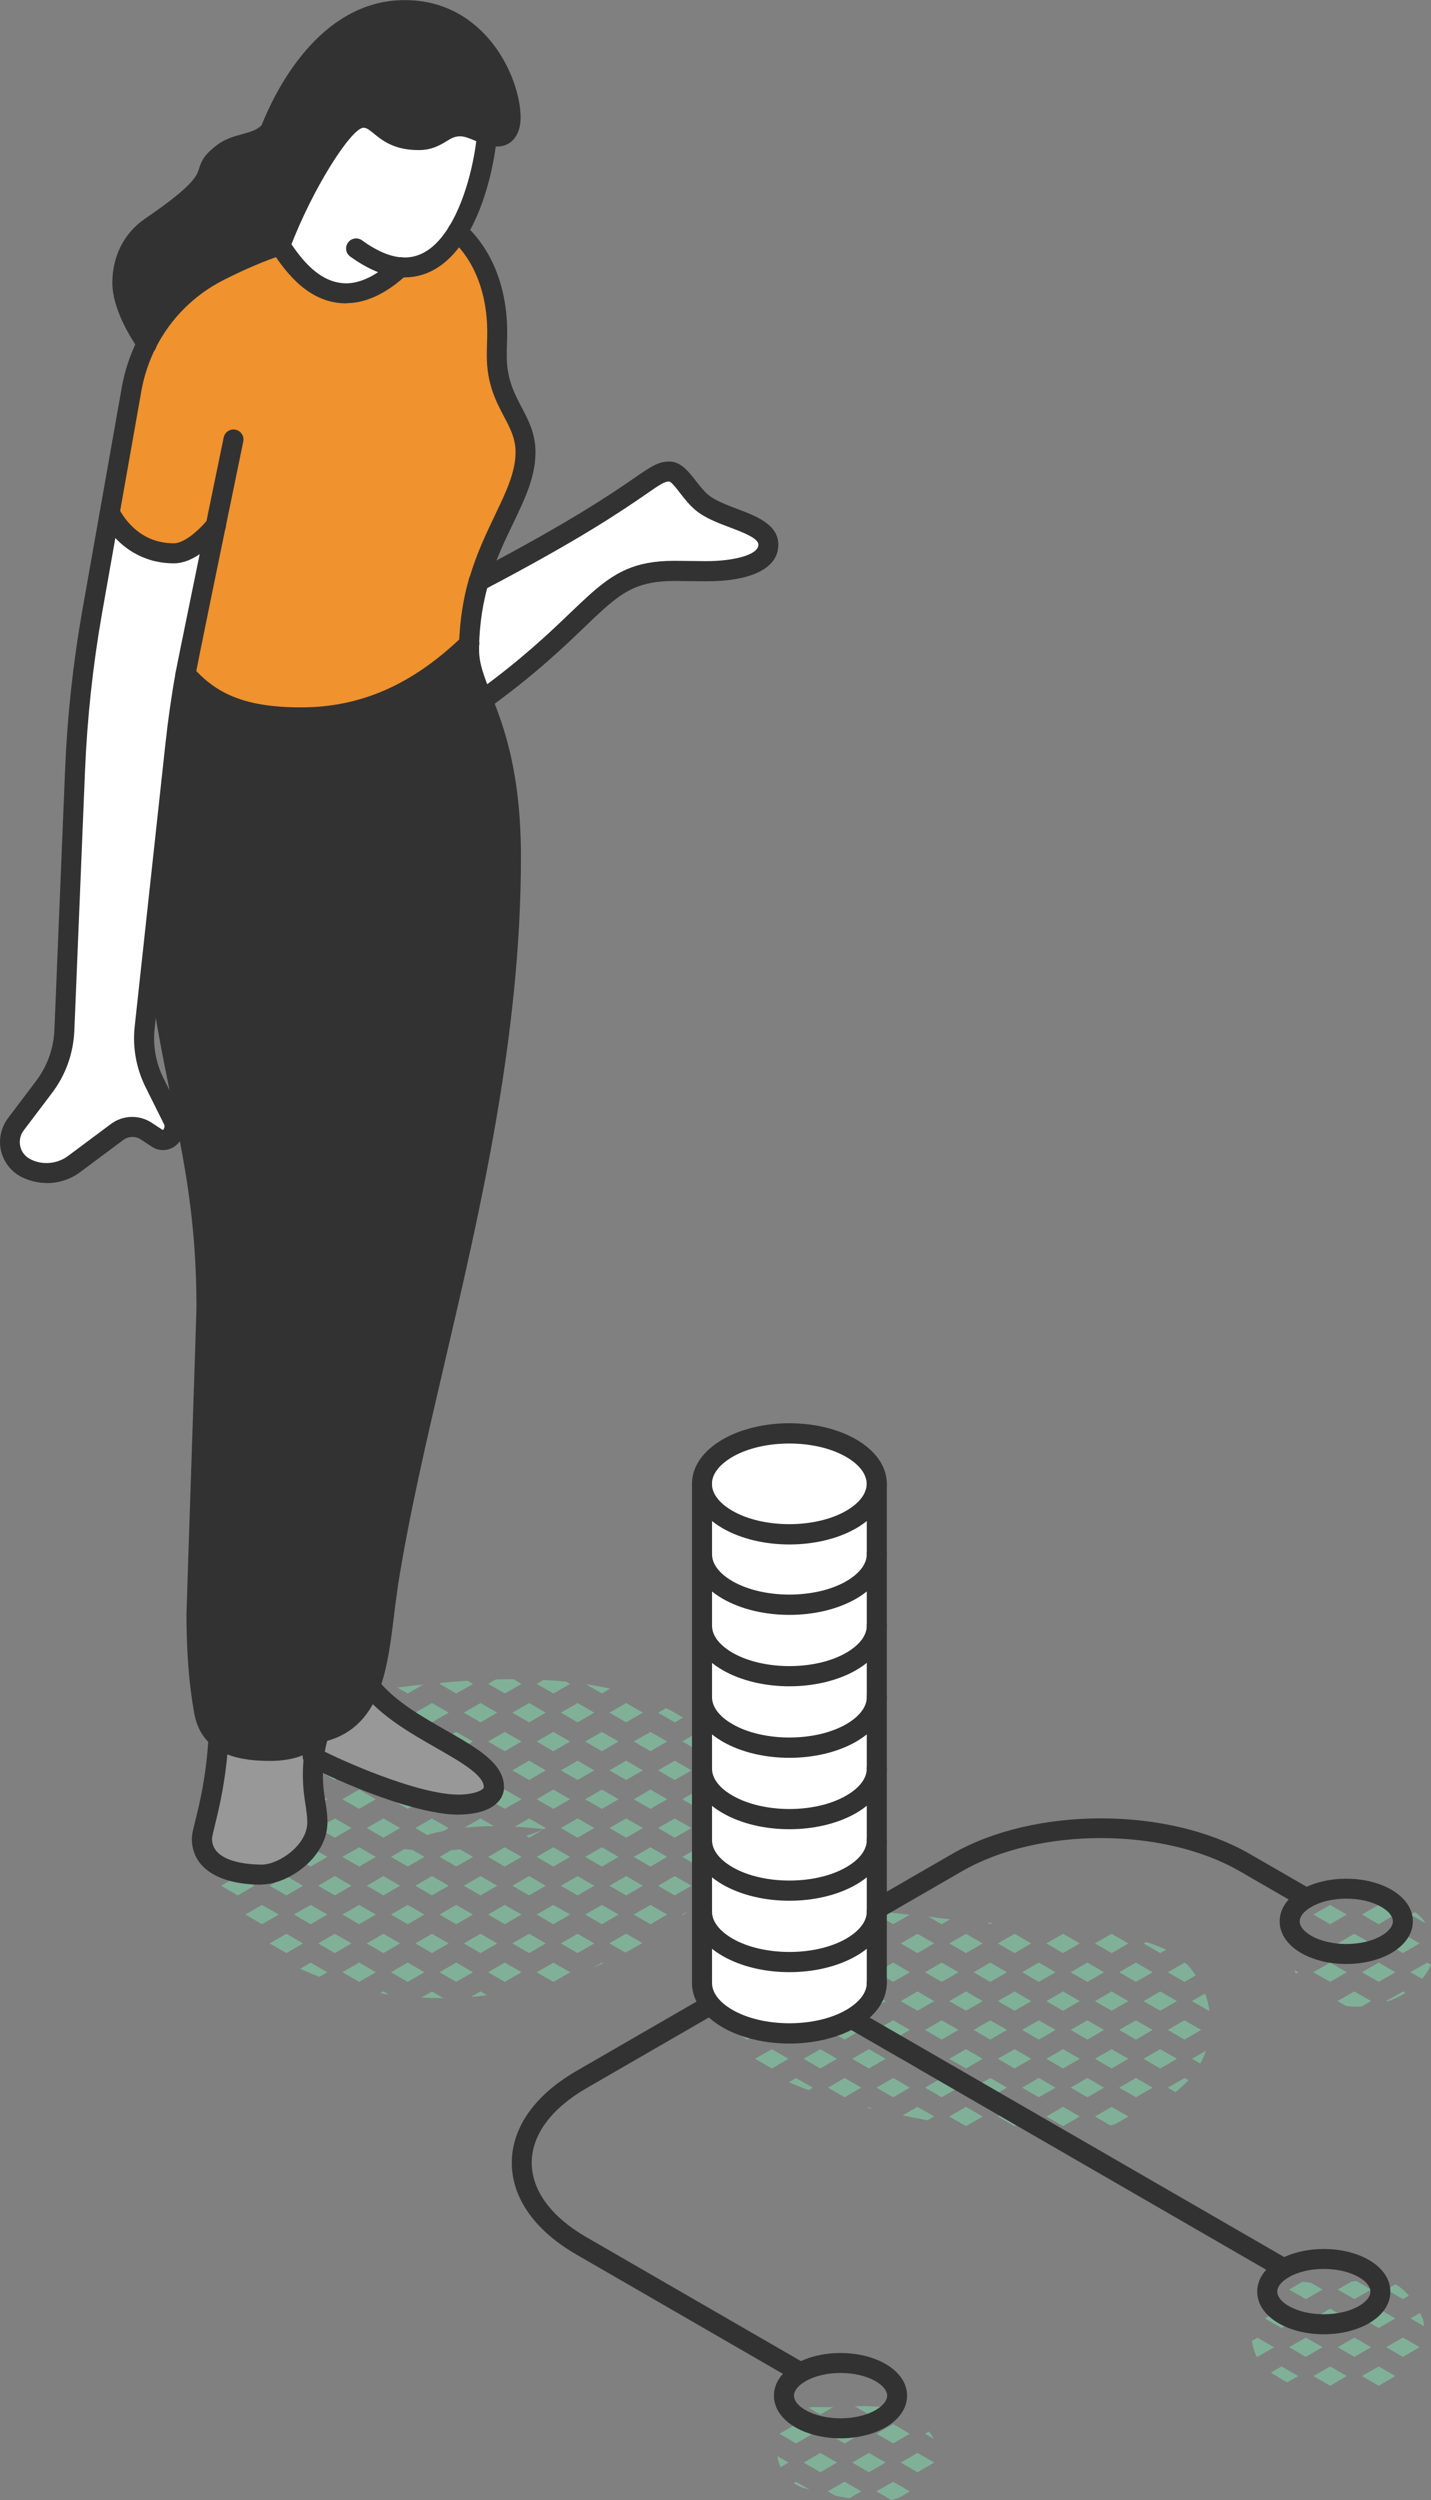 <?xml version="1.0" encoding="UTF-8"?><svg id="_レイヤー_2" xmlns="http://www.w3.org/2000/svg" viewBox="0 0 129.93 226.86"><rect x="0" y="0" width="129.93" height="226.86" fill="#808080" stroke="none"/><defs><style>.cls-1{fill:#80b198;}.cls-1,.cls-2,.cls-3,.cls-4,.cls-5{stroke-width:0px;}.cls-2{fill:#323232;}.cls-3{fill:#989898;}.cls-4{fill:#fff;}.cls-5{fill:#f0922d;}</style></defs><g id="_レイヤー_1-2"><path class="cls-1" d="m67.66,164.02c-.01-.47-.07-.94-.16-1.41l-1.14.66,1.3.75Z"/><path class="cls-1" d="m64.47,157.73l-1-.58-1.52.87,1.52.87,1.39-.8c-.13-.13-.26-.25-.39-.37Z"/><polygon class="cls-1" points="61.95 163.27 63.46 164.14 64.98 163.27 63.46 162.39 61.95 163.27"/><path class="cls-1" d="m64.15,160.65l1.52.87,1.24-.72c-.07-.15-.14-.29-.21-.44l-1.03-.6-1.52.87Z"/><polygon class="cls-1" points="59.06 157.16 57.54 158.03 59.06 158.91 60.57 158.03 59.06 157.16"/><path class="cls-1" d="m60.47,155l-.72.42,1.52.87.74-.43c-.5-.31-1.01-.6-1.54-.86Z"/><polygon class="cls-1" points="59.06 162.39 57.54 163.27 59.06 164.14 60.57 163.27 59.06 162.39"/><polygon class="cls-1" points="61.26 159.77 59.75 160.65 61.26 161.52 62.78 160.65 61.26 159.77"/><path class="cls-1" d="m55.39,153.24c-.73-.17-1.46-.3-2.21-.42l1.47.85.74-.43Z"/><polygon class="cls-1" points="54.65 158.91 56.16 158.03 54.65 157.16 53.13 158.03 54.65 158.91"/><polygon class="cls-1" points="55.34 155.41 56.85 156.29 58.37 155.41 56.85 154.54 55.34 155.41"/><polygon class="cls-1" points="53.13 163.27 54.65 164.14 56.16 163.27 54.65 162.39 53.13 163.27"/><polygon class="cls-1" points="55.34 160.65 56.85 161.52 58.37 160.65 56.85 159.77 55.34 160.65"/><polygon class="cls-1" points="53.13 168.5 54.65 169.38 56.16 168.5 54.65 167.63 53.13 168.5"/><polygon class="cls-1" points="53.13 173.73 54.65 174.61 56.16 173.73 54.65 172.86 53.13 173.73"/><path class="cls-1" d="m53.93,178.51c.28-.11.55-.23.82-.35l-.1-.06-.72.41Z"/><path class="cls-1" d="m51.76,152.8l-.35-.2c-.68-.07-1.37-.12-2.07-.15l-.61.35,1.52.87,1.52-.87Z"/><polygon class="cls-1" points="48.73 158.03 50.24 158.91 51.76 158.03 50.24 157.16 48.73 158.03"/><polygon class="cls-1" points="52.44 156.29 53.96 155.41 52.44 154.54 50.93 155.41 52.44 156.29"/><polygon class="cls-1" points="48.73 173.73 50.24 174.61 51.76 173.73 50.24 172.86 48.73 173.73"/><path class="cls-1" d="m48.73,178.97l1.48.85s.1-.03.15-.04l1.41-.81-1.52-.87-1.52.87Z"/><polygon class="cls-1" points="50.93 176.35 52.44 177.23 53.96 176.35 52.44 175.48 50.93 176.35"/><path class="cls-1" d="m47.35,152.8l-.73-.42c-.54,0-1.07,0-1.61.02l-.69.4,1.52.87,1.52-.87Z"/><polygon class="cls-1" points="44.32 158.03 45.83 158.91 47.35 158.03 45.83 157.16 44.32 158.03"/><polygon class="cls-1" points="48.04 156.29 49.55 155.41 48.04 154.54 46.52 155.41 48.04 156.29"/><polygon class="cls-1" points="44.32 173.73 45.83 174.61 47.35 173.73 45.83 172.86 44.32 173.73"/><polygon class="cls-1" points="47.35 178.97 45.83 178.09 44.32 178.97 45.83 179.84 47.35 178.97"/><polygon class="cls-1" points="48.04 175.48 46.52 176.35 48.04 177.23 49.55 176.35 48.04 175.48"/><path class="cls-1" d="m42.94,152.8l-.49-.28c-.8.05-1.59.11-2.37.18l-.17.1,1.52.87,1.52-.87Z"/><polygon class="cls-1" points="39.91 158.03 41.42 158.91 42.94 158.03 41.42 157.16 39.91 158.03"/><polygon class="cls-1" points="43.63 156.29 45.14 155.41 43.63 154.54 42.11 155.41 43.63 156.29"/><polygon class="cls-1" points="39.91 173.73 41.42 174.61 42.94 173.73 41.42 172.86 39.91 173.73"/><polygon class="cls-1" points="39.91 178.97 41.42 179.84 42.94 178.97 41.42 178.09 39.91 178.97"/><polygon class="cls-1" points="42.11 176.35 43.63 177.23 45.14 176.35 43.63 175.48 42.11 176.35"/><path class="cls-1" d="m42.77,181.21c.49-.04.97-.09,1.46-.15l-.6-.35-.86.49Z"/><path class="cls-1" d="m37.02,153.67l1.41-.81c-.79.08-1.58.17-2.35.27l.94.55Z"/><polygon class="cls-1" points="35.5 158.03 37.02 158.91 38.53 158.03 37.02 157.16 35.5 158.03"/><polygon class="cls-1" points="39.22 156.29 40.74 155.41 39.22 154.54 37.71 155.41 39.22 156.29"/><polygon class="cls-1" points="35.5 173.73 37.02 174.61 38.53 173.73 37.02 172.86 35.5 173.73"/><polygon class="cls-1" points="35.5 178.97 37.02 179.84 38.53 178.97 37.02 178.09 35.5 178.97"/><polygon class="cls-1" points="37.71 176.35 39.22 177.23 40.74 176.35 39.22 175.48 37.71 176.35"/><path class="cls-1" d="m38.25,181.27c.67.03,1.35.05,2.02.05l-1.05-.61-.97.56Z"/><polygon class="cls-1" points="32.84 153.54 32.47 153.59 32.61 153.67 32.84 153.54"/><polygon class="cls-1" points="31.09 158.03 32.61 158.91 34.12 158.03 32.61 157.16 31.09 158.03"/><polygon class="cls-1" points="33.3 155.41 34.81 156.29 36.33 155.41 34.81 154.54 33.3 155.41"/><polygon class="cls-1" points="31.09 163.27 32.61 164.14 34.12 163.27 32.61 162.39 31.09 163.27"/><polygon class="cls-1" points="31.09 168.5 32.61 169.38 34.12 168.5 32.61 167.63 31.09 168.5"/><polygon class="cls-1" points="31.09 173.73 32.61 174.61 34.12 173.73 32.61 172.86 31.09 173.73"/><polygon class="cls-1" points="31.09 178.97 32.61 179.84 34.12 178.97 32.61 178.09 31.09 178.97"/><polygon class="cls-1" points="33.3 176.35 34.81 177.23 36.33 176.35 34.81 175.48 33.3 176.35"/><path class="cls-1" d="m34.54,180.87c.25.04.51.08.76.12l-.49-.28-.28.16Z"/><polygon class="cls-1" points="28.2 157.16 26.69 158.03 28.2 158.91 29.72 158.03 28.2 157.16"/><polygon class="cls-1" points="30.4 154.54 28.89 155.41 30.4 156.29 31.92 155.41 30.4 154.54"/><polygon class="cls-1" points="26.69 163.27 28.2 164.14 29.72 163.27 28.2 162.39 26.69 163.27"/><polygon class="cls-1" points="28.89 160.65 30.4 161.52 31.92 160.65 30.4 159.77 28.89 160.65"/><polygon class="cls-1" points="26.69 168.5 28.2 169.38 29.72 168.5 28.2 167.63 26.69 168.5"/><polygon class="cls-1" points="28.89 165.88 30.4 166.76 31.92 165.88 30.4 165.01 28.89 165.88"/><polygon class="cls-1" points="26.69 173.73 28.2 174.61 29.72 173.73 28.2 172.86 26.69 173.73"/><polygon class="cls-1" points="28.89 171.12 30.4 171.99 31.92 171.12 30.4 170.24 28.89 171.12"/><path class="cls-1" d="m27.25,178.64c.57.27,1.15.52,1.75.74l.72-.41-1.52-.87-.95.55Z"/><polygon class="cls-1" points="28.89 176.35 30.4 177.23 31.92 176.35 30.4 175.48 28.89 176.35"/><path class="cls-1" d="m22.98,158.44l.82.47,1.52-.87-1.21-.7c-.39.35-.76.72-1.12,1.11Z"/><path class="cls-1" d="m27.51,155.41l-.39-.22c-.51.27-1,.57-1.47.9l.34.2,1.52-.87Z"/><polygon class="cls-1" points="23.79 162.39 22.28 163.27 23.79 164.14 25.31 163.27 23.79 162.39"/><polygon class="cls-1" points="26 161.52 27.51 160.65 26 159.77 24.48 160.65 26 161.52"/><polygon class="cls-1" points="22.28 168.5 23.79 169.38 25.31 168.5 23.79 167.63 22.28 168.5"/><polygon class="cls-1" points="24.48 165.88 26 166.76 27.51 165.88 26 165.01 24.48 165.88"/><polygon class="cls-1" points="22.28 173.73 23.79 174.61 25.31 173.73 23.79 172.86 22.28 173.73"/><polygon class="cls-1" points="24.48 171.12 26 171.99 27.51 171.12 26 170.24 24.48 171.12"/><polygon class="cls-1" points="24.48 176.35 26 177.23 27.51 176.35 26 175.48 24.48 176.35"/><path class="cls-1" d="m19.74,163.93l1.16-.67-.74-.43c-.15.36-.29.73-.41,1.1Z"/><path class="cls-1" d="m20.98,161.17l.6.35,1.52-.87-1.3-.75c-.3.41-.56.84-.82,1.28Z"/><path class="cls-1" d="m19.38,169.38l1.52-.87-1.52-.87-.27.16c0,.5.03.99.09,1.49l.18.1Z"/><polygon class="cls-1" points="23.1 165.88 21.59 165.01 20.07 165.88 21.59 166.76 23.1 165.88"/><polygon class="cls-1" points="20.9 173.73 20.88 173.73 20.89 173.74 20.9 173.73"/><polygon class="cls-1" points="23.1 171.12 21.59 170.24 20.07 171.12 21.59 171.99 23.1 171.12"/><polygon class="cls-1" points="48.73 163.27 50.24 164.14 51.76 163.27 50.24 162.39 48.73 163.27"/><polygon class="cls-1" points="50.93 160.65 52.44 161.52 53.96 160.65 52.44 159.77 50.93 160.65"/><polygon class="cls-1" points="50.93 171.12 52.44 171.99 53.96 171.12 52.44 170.24 50.93 171.12"/><polygon class="cls-1" points="48.73 168.5 50.24 169.38 51.76 168.5 50.24 167.63 48.73 168.5"/><polygon class="cls-1" points="50.93 165.88 52.44 166.76 53.96 165.88 52.44 165.01 50.93 165.88"/><polygon class="cls-1" points="44.32 163.27 45.83 164.14 47.35 163.27 45.83 162.39 44.32 163.27"/><polygon class="cls-1" points="48.04 159.77 46.52 160.65 48.04 161.52 49.55 160.65 48.04 159.77"/><polygon class="cls-1" points="48.04 171.99 49.55 171.12 48.04 170.24 46.52 171.12 48.04 171.99"/><polygon class="cls-1" points="44.32 168.5 45.83 169.38 47.35 168.5 45.83 167.63 44.32 168.5"/><path class="cls-1" d="m48.04,165.01l-1.3.75c.89.05,1.77.13,2.64.22l.18-.1-1.52-.87Z"/><path class="cls-1" d="m48.04,166.76l1.31-.75c-.52.22-1.05.41-1.58.59l.28.16Z"/><polygon class="cls-1" points="39.91 163.27 41.42 164.14 42.94 163.27 41.42 162.39 39.91 163.27"/><polygon class="cls-1" points="42.11 160.65 43.63 161.52 45.14 160.65 43.63 159.77 42.11 160.65"/><polygon class="cls-1" points="42.11 171.12 43.63 171.99 45.14 171.12 43.63 170.24 42.11 171.12"/><path class="cls-1" d="m40.96,167.89l-1.05.61,1.52.87,1.52-.87-1.17-.68c-.27.02-.54.06-.81.07Z"/><path class="cls-1" d="m42.17,165.85c.89-.09,1.78-.14,2.68-.14l-1.22-.7-1.46.84Z"/><polygon class="cls-1" points="35.5 163.27 37.02 164.14 38.53 163.27 37.02 162.39 35.5 163.27"/><polygon class="cls-1" points="37.71 160.65 39.22 161.52 40.74 160.65 39.22 159.77 37.71 160.65"/><polygon class="cls-1" points="33.3 160.65 34.81 161.52 36.33 160.65 34.81 159.77 33.3 160.65"/><polygon class="cls-1" points="37.71 171.12 39.22 171.99 40.74 171.12 39.22 170.24 37.71 171.12"/><path class="cls-1" d="m36.71,167.8l-1.21.7,1.52.87,1.52-.87-1.09-.63c-.24-.02-.49-.05-.73-.07Z"/><polygon class="cls-1" points="33.3 171.12 34.81 171.99 36.33 171.12 34.81 170.24 33.3 171.12"/><path class="cls-1" d="m37.71,165.88l1.08.63c.5-.15,1-.27,1.51-.37l.44-.25-1.52-.87-1.52.87Z"/><polygon class="cls-1" points="33.3 165.88 34.81 166.76 36.33 165.88 34.81 165.01 33.3 165.88"/><path class="cls-1" d="m107.71,178.19l-.16-.09-1.52.87,1.52.87,1.02-.59c-.25-.38-.54-.74-.86-1.07Z"/><polygon class="cls-1" points="109.06 184.2 107.54 183.33 106.03 184.2 107.54 185.08 109.06 184.2"/><path class="cls-1" d="m108.23,181.59l1.52.87.06-.04c-.08-.52-.21-1.03-.39-1.52l-1.19.68Z"/><path class="cls-1" d="m106.03,189.44l.71.41c.36-.3.72-.63,1.06-.97.03-.04.06-.07.1-.11l-.35-.2-1.52.87Z"/><path class="cls-1" d="m108.98,187.25c.21-.38.38-.76.52-1.16l-1.27.73.75.43Z"/><polygon class="cls-1" points="104.65 178.97 103.14 178.09 101.62 178.97 103.14 179.84 104.65 178.97"/><path class="cls-1" d="m105.89,176.91c-.6-.26-1.21-.49-1.83-.69l-.23.14,1.52.87.55-.32Z"/><polygon class="cls-1" points="104.65 184.2 103.14 183.33 101.62 184.2 103.14 185.08 104.65 184.2"/><polygon class="cls-1" points="106.86 181.59 105.34 180.71 103.83 181.59 105.34 182.46 106.86 181.59"/><polygon class="cls-1" points="101.62 189.44 103.14 190.31 104.65 189.44 103.14 188.56 101.62 189.44"/><polygon class="cls-1" points="105.34 185.95 103.83 186.82 105.34 187.7 106.86 186.82 105.34 185.95"/><polygon class="cls-1" points="100.24 178.97 98.73 178.09 97.21 178.97 98.73 179.84 100.24 178.97"/><polygon class="cls-1" points="102.45 176.35 100.93 175.48 99.42 176.35 100.93 177.23 102.45 176.35"/><polygon class="cls-1" points="100.24 184.2 98.73 183.33 97.21 184.2 98.73 185.08 100.24 184.2"/><polygon class="cls-1" points="102.45 181.59 100.93 180.71 99.42 181.59 100.93 182.46 102.45 181.59"/><polygon class="cls-1" points="98.73 188.56 97.21 189.44 98.73 190.31 100.24 189.44 98.73 188.56"/><polygon class="cls-1" points="102.45 186.82 100.93 185.95 99.42 186.82 100.93 187.7 102.45 186.82"/><path class="cls-1" d="m99.42,192.06l1.4.81c.14-.04.29-.08.43-.12l1.2-.69-1.52-.87-1.52.87Z"/><polygon class="cls-1" points="95.84 178.97 94.32 178.09 92.81 178.97 94.32 179.84 95.84 178.97"/><polygon class="cls-1" points="98.04 176.35 96.52 175.48 95.01 176.35 96.52 177.23 98.04 176.35"/><polygon class="cls-1" points="95.84 184.2 94.32 183.33 92.81 184.2 94.32 185.08 95.84 184.2"/><polygon class="cls-1" points="98.04 181.59 96.52 180.71 95.01 181.59 96.52 182.46 98.04 181.59"/><polygon class="cls-1" points="94.32 188.56 92.81 189.44 94.32 190.31 95.84 189.44 94.32 188.56"/><polygon class="cls-1" points="98.04 186.82 96.52 185.95 95.01 186.82 96.52 187.7 98.04 186.82"/><polygon class="cls-1" points="95.01 192.06 96.52 192.93 98.04 192.06 96.52 191.18 95.01 192.06"/><path class="cls-1" d="m90.13,174.48c-.16,0-.33-.02-.49-.03l.27.15.22-.13Z"/><polygon class="cls-1" points="91.43 178.97 89.91 178.09 88.4 178.97 89.91 179.84 91.43 178.97"/><polygon class="cls-1" points="93.63 176.35 92.12 175.48 90.6 176.35 92.12 177.23 93.63 176.35"/><polygon class="cls-1" points="91.43 184.2 89.91 183.33 88.4 184.2 89.91 185.08 91.43 184.2"/><polygon class="cls-1" points="93.63 181.59 92.12 180.71 90.6 181.59 92.12 182.46 93.63 181.59"/><polygon class="cls-1" points="89.91 188.56 88.4 189.44 89.91 190.31 91.43 189.44 89.91 188.56"/><polygon class="cls-1" points="93.63 186.82 92.12 185.95 90.6 186.82 92.12 187.7 93.63 186.82"/><polygon class="cls-1" points="90.6 192.06 92.12 192.93 93.63 192.06 92.12 191.18 90.6 192.06"/><path class="cls-1" d="m85.5,174.61l.76-.44c-.67-.07-1.33-.16-1.99-.27l1.23.71Z"/><polygon class="cls-1" points="87.02 178.97 85.5 178.09 83.99 178.97 85.5 179.84 87.02 178.97"/><polygon class="cls-1" points="87.71 177.23 89.22 176.35 87.71 175.48 86.19 176.35 87.71 177.23"/><polygon class="cls-1" points="87.02 184.2 85.5 183.33 83.99 184.2 85.5 185.08 87.02 184.2"/><polygon class="cls-1" points="89.22 181.59 87.71 180.71 86.19 181.59 87.71 182.46 89.22 181.59"/><polygon class="cls-1" points="85.5 188.56 83.99 189.44 85.5 190.31 87.02 189.44 85.5 188.56"/><polygon class="cls-1" points="89.22 186.82 87.71 185.95 86.19 186.82 87.71 187.7 89.22 186.82"/><polygon class="cls-1" points="86.19 192.06 87.71 192.93 89.22 192.06 87.71 191.18 86.19 192.06"/><path class="cls-1" d="m81.1,174.61l1.49-.86c-.8-.08-1.65-.19-2.53-.29l-.48.27,1.52.87Z"/><polygon class="cls-1" points="79.58 178.97 81.1 179.84 82.61 178.97 81.1 178.09 79.58 178.97"/><polygon class="cls-1" points="81.79 176.35 83.3 177.23 84.82 176.35 83.3 175.48 81.79 176.35"/><polygon class="cls-1" points="82.61 184.2 81.1 183.33 79.58 184.2 81.1 185.08 82.61 184.2"/><polygon class="cls-1" points="84.82 181.59 83.3 180.71 81.79 181.59 83.3 182.46 84.82 181.59"/><polygon class="cls-1" points="81.1 188.56 79.58 189.44 81.1 190.31 82.61 189.44 81.1 188.56"/><polygon class="cls-1" points="84.82 186.82 83.3 185.95 81.79 186.82 83.3 187.7 84.82 186.82"/><path class="cls-1" d="m81.95,191.96c.78.16,1.54.31,2.26.44l.61-.35-1.52-.87-1.35.78Z"/><path class="cls-1" d="m78.2,173.73l-.96-.56c-.34-.02-.67-.04-1.01-.06l-1.06.61,1.52.87,1.52-.87Z"/><polygon class="cls-1" points="75.17 178.97 76.69 179.84 78.2 178.97 76.69 178.09 75.17 178.97"/><polygon class="cls-1" points="77.38 176.35 78.89 177.23 80.41 176.35 78.89 175.48 77.38 176.35"/><polygon class="cls-1" points="75.17 184.2 76.69 185.08 78.2 184.2 76.69 183.33 75.17 184.2"/><polygon class="cls-1" points="77.38 181.59 78.89 182.46 80.41 181.59 78.89 180.71 77.38 181.59"/><polygon class="cls-1" points="78.2 189.44 76.69 188.56 75.17 189.44 76.69 190.31 78.2 189.44"/><polygon class="cls-1" points="78.89 185.95 77.38 186.82 78.89 187.7 80.41 186.82 78.89 185.95"/><path class="cls-1" d="m78.76,191.26c.15.04.3.07.45.11l-.32-.18-.13.08Z"/><path class="cls-1" d="m73.8,173.73l-.8-.46c-.73.12-1.41.3-2.04.57l1.32.76,1.52-.87Z"/><polygon class="cls-1" points="70.77 178.97 72.28 179.84 73.8 178.97 72.28 178.09 70.77 178.97"/><polygon class="cls-1" points="74.48 177.23 76 176.35 74.48 175.48 72.97 176.35 74.48 177.23"/><polygon class="cls-1" points="73.8 184.2 72.28 183.33 70.77 184.2 72.28 185.08 73.8 184.2"/><polygon class="cls-1" points="72.97 181.59 74.48 182.46 76 181.59 74.48 180.71 72.97 181.59"/><path class="cls-1" d="m73.8,189.44l-1.52-.87-.64.37c.56.26,1.16.5,1.77.73l.38-.22Z"/><polygon class="cls-1" points="76 186.82 74.48 185.95 72.97 186.82 74.48 187.7 76 186.82"/><path class="cls-1" d="m66.5,168.58c.04-.08.08-.16.12-.24l-.27.15.15.08Z"/><path class="cls-1" d="m67.58,178.48c-.2.3-.38.59-.54.88l.83.48,1.52-.87-1.52-.87-.24.14c-.02.08-.04.16-.05.25Z"/><polygon class="cls-1" points="71.59 176.35 70.08 175.48 68.56 176.35 70.08 177.23 71.59 176.35"/><polygon class="cls-1" points="66.36 184.2 67.87 185.08 69.39 184.2 67.87 183.33 66.36 184.2"/><polygon class="cls-1" points="68.56 181.59 70.08 182.46 71.59 181.59 70.08 180.71 68.56 181.59"/><polygon class="cls-1" points="71.59 186.82 70.08 185.95 68.56 186.82 70.08 187.7 71.59 186.82"/><polygon class="cls-1" points="61.95 168.5 63.46 169.38 64.98 168.5 63.46 167.63 61.95 168.5"/><polygon class="cls-1" points="65.67 165.01 64.15 165.88 65.67 166.76 67.18 165.88 65.67 165.01"/><path class="cls-1" d="m61.95,173.73l.08.05c.13-.1.25-.21.38-.32l-.46.27Z"/><path class="cls-1" d="m64.57,171.36c.26-.29.5-.59.73-.9l-1.15.66.41.24Z"/><path class="cls-1" d="m66.07,182.23l1.11-.64-.88-.51c-.12.4-.19.78-.23,1.15Z"/><polygon class="cls-1" points="57.54 168.5 59.06 169.38 60.57 168.5 59.06 167.63 57.54 168.5"/><polygon class="cls-1" points="59.75 165.88 61.26 166.76 62.78 165.88 61.26 165.01 59.75 165.88"/><polygon class="cls-1" points="56.85 165.01 55.34 165.88 56.85 166.76 58.37 165.88 56.85 165.01"/><polygon class="cls-1" points="57.54 173.73 59.06 174.61 60.57 173.73 59.06 172.86 57.54 173.73"/><polygon class="cls-1" points="59.75 171.12 61.26 171.99 62.78 171.12 61.26 170.24 59.75 171.12"/><polygon class="cls-1" points="55.34 171.12 56.85 171.99 58.37 171.12 56.85 170.24 55.34 171.12"/><path class="cls-1" d="m55.34,176.35l1.44.83c.52-.27,1.04-.56,1.54-.86l-1.47-.85-1.52.87Z"/><path class="cls-1" d="m83.99,220.85l.79.46c-.11-.22-.25-.45-.43-.67l-.36.21Z"/><polygon class="cls-1" points="82.61 220.85 81.1 219.97 79.58 220.85 81.1 221.72 82.61 220.85"/><path class="cls-1" d="m79.58,226.08l1.35.78c.24-.06.48-.13.71-.22l.97-.56-1.52-.87-1.52.87Z"/><polygon class="cls-1" points="81.79 223.46 83.3 224.34 84.82 223.46 83.3 222.59 81.79 223.46"/><polygon class="cls-1" points="78.2 220.85 76.69 219.97 75.17 220.85 76.69 221.72 78.2 220.85"/><path class="cls-1" d="m80.08,218.42c-.81-.09-1.65-.09-2.49-.07l1.31.75,1.19-.69Z"/><path class="cls-1" d="m75.17,226.08l.68.39c.42.09.84.16,1.27.23l1.08-.63-1.52-.87-1.52.87Z"/><polygon class="cls-1" points="78.89 222.59 77.38 223.46 78.89 224.34 80.41 223.46 78.89 222.59"/><polygon class="cls-1" points="73.8 220.85 72.28 219.97 70.77 220.85 72.28 221.72 73.8 220.85"/><path class="cls-1" d="m75.67,218.42c-.5.02-.99.02-1.47,0-.28-.01-.55,0-.8.05l1.08.63,1.18-.68Z"/><path class="cls-1" d="m72.07,225.33c.32.22.7.4,1.13.51.1.03.21.05.31.08l-1.23-.71-.21.12Z"/><polygon class="cls-1" points="74.48 222.59 72.97 223.46 74.48 224.34 76 223.46 74.48 222.59"/><path class="cls-1" d="m70.58,222.88c.05.35.15.69.29,1l.72-.42-1.02-.59Z"/><path class="cls-1" d="m128.07,210.38l1.23.71c-.02-.21-.05-.42-.1-.64-.09-.2-.18-.38-.28-.56l-.86.49Z"/><polygon class="cls-1" points="126.69 210.38 125.18 209.5 123.66 210.38 125.18 211.25 126.69 210.38"/><path class="cls-1" d="m127.38,208.63l.54-.31c-.4-.48-.81-.81-1.22-1.04l-.83.48,1.52.87Z"/><polygon class="cls-1" points="125.18 214.74 123.66 215.61 125.18 216.49 126.69 215.61 125.18 214.74"/><polygon class="cls-1" points="127.38 213.87 128.9 212.99 127.38 212.12 125.87 212.99 127.38 213.87"/><polygon class="cls-1" points="122.28 210.38 120.77 209.5 119.25 210.38 120.77 211.25 122.28 210.38"/><path class="cls-1" d="m124.49,207.76l-1.35-.78c-.15.02-.29.04-.44.07l-1.24.71,1.52.87,1.52-.87Z"/><polygon class="cls-1" points="122.28 215.61 120.77 214.74 119.25 215.61 120.77 216.49 122.28 215.61"/><polygon class="cls-1" points="122.97 212.12 121.46 212.99 122.97 213.87 124.49 212.99 122.97 212.12"/><polygon class="cls-1" points="116.36 211.25 117.88 210.38 116.36 209.5 114.85 210.38 116.36 211.25"/><path class="cls-1" d="m118.56,208.63l1.52-.87-1.06-.61c-.26-.05-.51-.08-.76-.09l-1.21.7,1.52.87Z"/><path class="cls-1" d="m115.86,215.58c.32.22.67.42,1.03.6l.98-.57-1.52-.87-.96.55c.14.1.3.2.46.29Z"/><polygon class="cls-1" points="120.08 212.99 118.56 212.12 117.05 212.99 118.56 213.87 120.08 212.99"/><path class="cls-1" d="m114.16,213.87l1.52-.87-1.52-.87-.48.28c.05.5.2.99.43,1.45l.04.02Z"/><path class="cls-1" d="m129.15,174.11c-.25-.25-.47-.45-.68-.6l-.4.23,1.37.79c-.09-.14-.18-.28-.29-.42Z"/><path class="cls-1" d="m129.58,178.09l-1.52.87,1.06.61c.34-.4.61-.83.8-1.29l-.35-.2Z"/><polygon class="cls-1" points="125.18 172.86 123.66 173.73 125.18 174.61 126.69 173.73 125.18 172.86"/><polygon class="cls-1" points="123.66 178.97 125.18 179.84 126.69 178.97 125.18 178.09 123.66 178.97"/><polygon class="cls-1" points="127.38 175.48 125.87 176.35 127.38 177.23 128.9 176.35 127.38 175.48"/><path class="cls-1" d="m127.62,180.85l-.23-.14-1.52.87.08.05c.59-.2,1.16-.47,1.67-.79Z"/><polygon class="cls-1" points="120.77 174.61 122.28 173.73 120.77 172.86 119.25 173.73 120.77 174.61"/><polygon class="cls-1" points="120.77 179.84 122.28 178.97 120.77 178.09 119.25 178.97 120.77 179.84"/><polygon class="cls-1" points="122.97 177.23 124.49 176.35 122.97 175.48 121.46 176.35 122.97 177.23"/><path class="cls-1" d="m122.21,182.02c.46.07.93.09,1.41.06l.86-.5-1.52-.87-1.52.87.76.44Z"/><path class="cls-1" d="m117.88,178.97l-.35-.2c.04.11.08.22.13.33l.22-.13Z"/><path class="cls-1" d="m120.08,176.35l-1.52-.87-1.19.69c-.02.11-.04.23-.05.34l1.24.72,1.52-.87Z"/><path class="cls-2" d="m72.68,216.19c-.15,0-.31-.04-.45-.12l-19.9-11.49c-3.78-2.18-5.86-5.14-5.86-8.32,0-3.19,2.08-6.14,5.86-8.33l34.12-19.7c7.45-4.3,19.57-4.3,27.02,0l5.6,3.23c.43.25.58.81.33,1.24-.25.44-.81.58-1.24.33l-5.6-3.23c-6.95-4.01-18.26-4.01-25.21,0l-34.12,19.7c-3.19,1.85-4.95,4.24-4.95,6.75,0,2.51,1.76,4.91,4.95,6.75l19.9,11.49c.43.25.58.81.33,1.24-.17.29-.47.45-.79.45Z"/><path class="cls-2" d="m116.57,206.75c-.15,0-.31-.04-.45-.12l-46.73-26.98c-.43-.25-.58-.81-.33-1.24.25-.44.81-.58,1.24-.33l46.73,26.98c.43.25.58.81.33,1.24-.17.29-.47.45-.79.45Z"/><path class="cls-2" d="m76.32,221.26c-1.47,0-2.94-.33-4.09-.99-1.26-.73-1.96-1.75-1.96-2.88,0-1.13.7-2.15,1.96-2.88,2.29-1.32,5.88-1.32,8.17,0,1.26.73,1.96,1.75,1.96,2.88,0,1.13-.7,2.15-1.96,2.88-1.15.66-2.62.99-4.09.99Zm0-5.93c-1.16,0-2.32.25-3.18.75-.67.39-1.05.86-1.05,1.31,0,.45.38.93,1.05,1.31,1.72.99,4.63,1,6.36,0,.67-.39,1.05-.86,1.05-1.31,0-.45-.38-.93-1.05-1.31-.86-.5-2.02-.75-3.18-.75Z"/><path class="cls-2" d="m122.24,178.22c-1.47,0-2.94-.33-4.09-.99-1.26-.73-1.96-1.75-1.96-2.88,0-1.13.7-2.15,1.96-2.88,2.29-1.32,5.88-1.32,8.17,0,1.26.73,1.96,1.75,1.96,2.88,0,1.13-.7,2.15-1.96,2.88-1.15.66-2.62.99-4.09.99Zm0-5.93c-1.16,0-2.32.25-3.18.75-.67.39-1.05.86-1.05,1.31,0,.45.38.93,1.05,1.31,1.72.99,4.63,1,6.36,0,.67-.39,1.05-.86,1.05-1.31,0-.45-.38-.93-1.05-1.31-.86-.5-2.02-.75-3.18-.75Z"/><path class="cls-2" d="m120.2,211.82c-1.47,0-2.94-.33-4.09-.99-1.26-.73-1.96-1.75-1.96-2.88,0-1.13.7-2.15,1.96-2.88,2.29-1.32,5.88-1.32,8.17,0,1.26.73,1.96,1.75,1.96,2.88,0,1.13-.7,2.15-1.96,2.88-1.15.66-2.62.99-4.09.99Zm0-5.93c-1.16,0-2.32.25-3.18.75-.67.39-1.05.86-1.05,1.31,0,.45.38.93,1.05,1.31,1.72.99,4.63.99,6.36,0,.67-.39,1.05-.86,1.05-1.31,0-.45-.38-.93-1.05-1.31-.86-.5-2.02-.75-3.18-.75Z"/><path class="cls-4" d="m79.61,173.46v6.48c0,1.17-.78,2.34-2.33,3.24-3.1,1.79-8.12,1.79-11.22,0-1.55-.9-2.32-2.07-2.32-3.24v-6.48c0,1.17.78,2.34,2.32,3.24,3.1,1.79,8.12,1.79,11.22,0,1.55-.89,2.33-2.06,2.33-3.24Z"/><path class="cls-4" d="m79.61,166.97v6.49c0,1.17-.78,2.34-2.33,3.24-3.1,1.79-8.12,1.79-11.22,0-1.55-.89-2.32-2.06-2.32-3.24v-6.49c0,1.17.78,2.35,2.32,3.24,3.1,1.79,8.12,1.79,11.22,0,1.55-.9,2.33-2.07,2.33-3.24Z"/><path class="cls-4" d="m79.61,160.49v6.48c0,1.17-.78,2.35-2.33,3.24-3.1,1.79-8.12,1.79-11.22,0-1.55-.9-2.32-2.07-2.32-3.24v-6.48c0,1.17.78,2.35,2.32,3.24,3.1,1.79,8.12,1.79,11.22,0,1.55-.89,2.33-2.06,2.33-3.24Z"/><path class="cls-4" d="m79.61,154.01v6.48c0,1.17-.78,2.35-2.33,3.24-3.1,1.79-8.12,1.79-11.22,0-1.55-.89-2.32-2.06-2.32-3.24v-6.48c0,1.17.78,2.34,2.32,3.24,3.1,1.79,8.12,1.79,11.22,0,1.55-.9,2.33-2.07,2.33-3.24Z"/><path class="cls-4" d="m79.61,147.52v6.49c0,1.17-.78,2.34-2.33,3.24-3.1,1.79-8.12,1.79-11.22,0-1.55-.9-2.32-2.07-2.32-3.24v-6.49c0,1.18.78,2.35,2.32,3.24,3.1,1.79,8.12,1.79,11.22,0,1.55-.89,2.33-2.06,2.33-3.24Z"/><path class="cls-4" d="m79.61,141.04v6.48c0,1.18-.78,2.35-2.33,3.24-3.1,1.79-8.12,1.79-11.22,0-1.55-.89-2.32-2.06-2.32-3.24v-6.48c0,1.17.78,2.34,2.32,3.24,3.1,1.79,8.12,1.79,11.22,0,1.55-.9,2.33-2.07,2.33-3.24Z"/><path class="cls-4" d="m79.61,136.69v4.35c0,1.17-.78,2.34-2.33,3.24-3.1,1.79-8.12,1.79-11.22,0-1.55-.9-2.32-2.07-2.32-3.24v-6.39c0,1.17.78,2.34,2.32,3.24,3.1,1.79,8.12,1.79,11.22,0,1.55-.9,2.33-2.07,2.33-3.24v2.04Z"/><path class="cls-4" d="m77.28,131.41c1.55.9,2.33,2.07,2.33,3.24s-.78,2.34-2.33,3.24c-3.1,1.79-8.12,1.79-11.22,0-1.55-.9-2.32-2.07-2.32-3.24s.78-2.34,2.32-3.24c3.1-1.79,8.12-1.79,11.22,0Z"/><path class="cls-2" d="m71.67,140.15c-2.18,0-4.36-.49-6.06-1.47-1.79-1.04-2.78-2.47-2.78-4.03s.99-2.99,2.78-4.03c3.4-1.96,8.73-1.96,12.13,0,1.79,1.04,2.78,2.47,2.78,4.03s-.99,2.99-2.78,4.03c-1.7.98-3.88,1.47-6.06,1.47Zm0-9.16c-1.88,0-3.76.4-5.16,1.21-1.2.7-1.87,1.57-1.87,2.45s.66,1.76,1.87,2.45c2.79,1.61,7.52,1.61,10.31,0,1.21-.7,1.87-1.57,1.87-2.45s-.67-1.76-1.87-2.45c-1.4-.81-3.28-1.21-5.15-1.21Z"/><path class="cls-2" d="m63.74,180.85c-.5,0-.91-.41-.91-.91v-45.29c0-.5.41-.91.91-.91s.91.41.91.91v45.29c0,.5-.41.91-.91.91Z"/><path class="cls-2" d="m71.67,185.44c-2.18,0-4.36-.49-6.06-1.47-1.79-1.04-2.78-2.47-2.78-4.03,0-.5.41-.91.91-.91s.91.41.91.91c0,.88.66,1.76,1.87,2.45,2.8,1.61,7.52,1.61,10.31,0,1.21-.7,1.87-1.57,1.87-2.45,0-.5.41-.91.91-.91s.91.41.91.91c0,1.56-.99,2.99-2.78,4.03-1.7.98-3.88,1.47-6.06,1.47Z"/><path class="cls-2" d="m71.67,146.54c-2.18,0-4.36-.49-6.06-1.47-1.79-1.04-2.78-2.47-2.78-4.03,0-.5.41-.91.91-.91s.91.41.91.91c0,.88.66,1.76,1.87,2.45,2.79,1.61,7.52,1.61,10.31,0,1.21-.7,1.87-1.57,1.87-2.45,0-.5.41-.91.91-.91s.91.41.91.91c0,1.56-.99,2.99-2.78,4.03-1.7.98-3.88,1.47-6.06,1.47Z"/><path class="cls-2" d="m71.67,153.02c-2.18,0-4.36-.49-6.06-1.47-1.79-1.03-2.78-2.46-2.78-4.03,0-.5.41-.91.91-.91s.91.41.91.91c0,.89.66,1.76,1.87,2.46,2.8,1.61,7.52,1.61,10.31,0,1.21-.7,1.87-1.57,1.87-2.46,0-.5.41-.91.91-.91s.91.41.91.91c0,1.56-.99,2.99-2.78,4.03-1.7.98-3.88,1.47-6.06,1.47Z"/><path class="cls-2" d="m71.67,159.51c-2.18,0-4.36-.49-6.06-1.47-1.79-1.04-2.78-2.47-2.78-4.03,0-.5.41-.91.91-.91s.91.41.91.91c0,.88.66,1.76,1.87,2.45,2.79,1.61,7.52,1.61,10.31,0,1.21-.7,1.87-1.57,1.87-2.45,0-.5.41-.91.91-.91s.91.41.91.91c0,1.56-.99,2.99-2.78,4.03-1.7.98-3.88,1.47-6.06,1.47Z"/><path class="cls-2" d="m71.67,165.99c-2.18,0-4.36-.49-6.06-1.47-1.79-1.03-2.78-2.46-2.78-4.03,0-.5.41-.91.91-.91s.91.41.91.91c0,.89.66,1.76,1.87,2.45,2.8,1.62,7.52,1.62,10.31,0,1.21-.69,1.87-1.57,1.87-2.45,0-.5.41-.91.91-.91s.91.41.91.91c0,1.56-.99,2.99-2.78,4.03-1.7.98-3.88,1.47-6.06,1.47Z"/><path class="cls-2" d="m71.67,172.48c-2.18,0-4.36-.49-6.06-1.47-1.79-1.04-2.78-2.47-2.78-4.03,0-.5.41-.91.91-.91s.91.41.91.91c0,.89.66,1.76,1.87,2.46,2.79,1.61,7.52,1.61,10.31,0,1.21-.7,1.87-1.57,1.87-2.46,0-.5.41-.91.91-.91s.91.41.91.91c0,1.56-.99,2.99-2.78,4.03-1.7.98-3.88,1.47-6.06,1.47Z"/><path class="cls-2" d="m71.67,178.96c-2.18,0-4.36-.49-6.06-1.47-1.79-1.03-2.78-2.46-2.78-4.02,0-.5.41-.91.91-.91s.91.41.91.91c0,.88.66,1.75,1.87,2.45,2.8,1.61,7.52,1.61,10.31,0,1.21-.7,1.87-1.57,1.87-2.45,0-.5.41-.91.91-.91s.91.41.91.91c0,1.56-.99,2.99-2.78,4.02-1.7.98-3.88,1.47-6.06,1.47Z"/><path class="cls-2" d="m79.61,180.85c-.5,0-.91-.41-.91-.91v-45.29c0-.5.41-.91.91-.91s.91.41.91.91v45.29c0,.5-.41.91-.91.91Z"/><path class="cls-4" d="m69.78,49.42c0,2.03-3.62,2.41-5.65,2.41-.96,0-1.93-.03-2.88-.03-3.37,0-5.03.98-7.2,2.93-2.16,1.96-4.83,4.88-10.21,8.78-.68-1.76-1.23-3.08-1.23-4.54,0-.19,0-.38,0-.57.08-2.15.39-4.02.88-5.68,15-7.85,15.51-9.95,17.3-9.95.99,0,1.7,1.75,2.92,2.79,1.86,1.58,6.07,1.85,6.07,3.86Z"/><path class="cls-5" d="m19.59,47.69c-1.21,1.42-2.6,2.52-3.81,2.52-2.67,0-4.67-1.5-5.81-3.65l2-11.26c.26-1.45.72-2.83,1.37-4.11,1.41-2.81,3.7-5.14,6.57-6.59,1.73-.88,3.65-1.73,5.52-2.34,1.45,2.25,3.3,4.37,6.03,4.37,1.76,0,3.52-1.08,4.87-2.37,2.3.21,4.01-1.23,5.23-3.23,2.07,1.87,3.6,4.98,3.6,9.13,0,.69-.04,1.41-.04,2.13,0,4.35,2.61,5.58,2.61,8.76,0,3.56-2.77,6.67-4.23,11.68-.48,1.66-.83,3.52-.88,5.68-4.09,3.94-8.84,6.69-15.3,6.69-5.52,0-8.26-1.47-10.47-3.92.16-.9,2.75-13.48,2.75-13.48Z"/><path class="cls-2" d="m46.36,10.66c0,.9-.34,1.72-1.24,1.72-.31,0-.61-.07-.91-.17-.79-.27-1.58-.76-2.44-.76-1.55,0-1.95,1.24-3.76,1.24-3.2,0-3.51-2.04-5.01-2.04-1.98,0-5.81,7.01-7.54,11.59-.01,0-.02,0-.03.01-1.87.61-3.78,1.46-5.52,2.34-2.87,1.46-5.16,3.78-6.57,6.59-1.23-1.79-2.22-3.86-2.22-5.54,0-1.97.84-3.89,2.57-5.07,7.57-5.15,3.75-4.61,6.66-6.77,1.27-.93,3.15-.71,4.2-1.98.06-.07,3.8-10.93,12.22-10.93,6.99,0,9.61,6.83,9.61,9.76Z"/><path class="cls-3" d="m44.86,162.17c0,1.25-1.94,1.6-3.19,1.6-4.25,0-12.19-3.71-13.17-4.32,0-.02,0-.04,0-.06.09-.74.25-1.48.49-2.18,2.49-.47,3.83-2.05,4.63-4.19,3.45,4.37,11.24,6.11,11.24,9.16Z"/><path class="cls-2" d="m28.78,157.25c-.87,1.13-2.42,1.64-4.27,1.64s-3.55-.27-4.67-1.18c-.67-.55-1.13-1.33-1.33-2.42-.52-2.88-.69-5.84-.69-8.79,0-.85.91-26.82.91-27.85,0-13.72-3.31-19.81-4.69-33.8l1.85-17.06c.24-2.21.55-4.41.94-6.6,2.21,2.45,4.95,3.92,10.47,3.92,6.46,0,11.21-2.76,15.3-6.69-.01.19,0,.38,0,.57,0,1.46.55,2.79,1.23,4.54,1.11,2.85,2.57,6.82,2.57,14.25,0,24.13-8.06,46.61-11.14,65.84-.49,3.29-.67,6.77-1.66,9.41-.8,2.14-2.15,3.67-4.63,4.19-.07.01-.14.03-.21.04Z"/><path class="cls-3" d="m24.51,158.88c1.85,0,3.39-.51,4.26-1.64.07-.01.14-.02.21-.04-.24.7-.4,1.44-.49,2.18-.14-.05-.13-.02,0,.06-.07.53-.1,1.06-.1,1.59,0,2.07.41,2.94.41,4.35,0,2.6-3.03,4.73-5.05,4.73-2.51,0-5.42-.74-5.42-3.26,0-.86,1.21-3.83,1.51-9.15,1.11.91,2.78,1.18,4.67,1.18Z"/><path class="cls-4" d="m28.49,159.39s0,.04,0,.06c-.13-.08-.13-.11,0-.06Z"/><path class="cls-4" d="m31.45,26.63c-2.73,0-4.58-2.12-6.03-4.37.01,0,.02,0,.03-.01,1.72-4.58,5.56-11.59,7.54-11.59,1.5,0,1.82,2.04,5.01,2.04,1.82,0,2.21-1.24,3.76-1.24.86,0,1.65.49,2.44.76-.15,1.98-.91,5.97-2.66,8.82-1.22,2-2.93,3.43-5.23,3.23-1.34,1.29-3.11,2.37-4.87,2.37Z"/><path class="cls-4" d="m19.59,47.69s-2.58,12.57-2.75,13.48c-.38,2.19-.7,4.39-.94,6.6l-2.77,25.47c-.18,1.72.13,3.46.9,5.01l1.68,3.37c.23.46.17,1.02-.14,1.42l-.04.05c-.3.38-.84.47-1.25.21l-1.04-.68c-.81-.52-1.85-.49-2.61.08l-3.92,2.92c-1.27.95-2.98,1.09-4.39.36-.69-.36-1.2-1.01-1.37-1.77-.17-.76,0-1.56.47-2.19l2.58-3.41c1.12-1.48,1.76-3.27,1.84-5.12l.98-23.61c.2-4.83.72-9.66,1.57-14.43l1.58-8.9c1.14,2.15,3.14,3.65,5.81,3.65,1.21,0,2.6-1.1,3.81-2.52Z"/><path class="cls-2" d="m19.6,48.6c-.06,0-.12,0-.19-.02-.49-.1-.81-.58-.71-1.07l1.61-7.81c.1-.49.58-.81,1.07-.71.49.1.81.58.71,1.07l-1.61,7.81c-.09.43-.46.72-.89.72Z"/><path class="cls-2" d="m4.25,107.35c-.79,0-1.59-.19-2.32-.56-.93-.48-1.6-1.35-1.84-2.37-.23-1.02,0-2.09.62-2.93l2.58-3.42c1.01-1.34,1.58-2.94,1.65-4.61l.97-23.61c.2-4.86.73-9.76,1.58-14.55l3.57-20.16c.27-1.52.76-2.98,1.45-4.36,1.53-3.04,3.94-5.46,6.97-7,1.99-1.02,3.88-1.82,5.62-2.39,0,0,.02,0,.02,0,.46-.2.97.01,1.17.47.2.46-.03,1-.49,1.21-.01,0-.03.01-.04.02-.02.01-.05.02-.07.03-1.65.54-3.46,1.31-5.39,2.29-2.68,1.36-4.82,3.5-6.18,6.19-.61,1.22-1.04,2.51-1.28,3.86l-3.57,20.16c-.83,4.71-1.35,9.52-1.55,14.31l-.97,23.61c-.09,2.05-.78,3.99-2.02,5.63l-2.58,3.41c-.31.41-.42.94-.31,1.44.11.5.44.92.9,1.16,1.09.57,2.44.45,3.43-.28l3.92-2.92c1.07-.79,2.53-.84,3.65-.12l1.04.68.04-.02c.13-.17.15-.35.08-.49l-1.68-3.37c-.85-1.71-1.2-3.62-.99-5.52l2.77-25.47c.25-2.32.57-4.56.95-6.66.16-.91,2.65-12.99,2.75-13.5.1-.49.58-.81,1.07-.71.49.1.81.58.71,1.07-.03.13-2.59,12.57-2.74,13.46-.37,2.06-.68,4.26-.93,6.54l-2.77,25.47c-.17,1.55.11,3.11.81,4.51l1.68,3.37c.39.77.29,1.71-.24,2.39h0c-.61.8-1.69.98-2.48.46l-1.04-.68c-.48-.31-1.11-.29-1.57.05l-3.92,2.92c-.88.66-1.95,1-3.03,1Z"/><path class="cls-2" d="m13.33,32.1c-.29,0-.57-.14-.75-.39-.89-1.3-2.38-3.81-2.38-6.05,0-2.41,1.08-4.53,2.96-5.81,4.43-3.02,4.71-3.9,4.91-4.54.22-.71.47-1.29,1.72-2.21.69-.51,1.48-.73,2.18-.92.73-.2,1.36-.38,1.78-.81,1.07-2.72,5.1-11.36,13-11.36,7.34,0,10.52,7.06,10.52,10.66,0,1.6-.84,2.63-2.15,2.63-.37,0-.76-.07-1.2-.22-.26-.09-.52-.2-.78-.31-.49-.21-.95-.4-1.37-.4-.49,0-.8.18-1.25.46-.59.35-1.31.79-2.51.79-2.22,0-3.29-.87-4.07-1.5-.48-.39-.68-.53-.95-.53-1.12.08-4.63,5.53-6.69,11-.18.47-.7.71-1.17.53-.47-.18-.71-.7-.53-1.17.97-2.57,5.23-12.18,8.39-12.18.93,0,1.55.5,2.09.94.66.54,1.35,1.1,2.92,1.1.69,0,1.08-.23,1.58-.53.53-.32,1.19-.71,2.19-.71.79,0,1.47.29,2.08.55.22.09.44.19.65.26.26.09.45.13.62.13.3,0,.33-.57.33-.81,0-2.27-2.14-8.85-8.7-8.85s-10.39,7.84-11.33,10.24c-.06.15-.09.24-.19.36-.77.94-1.84,1.24-2.77,1.5-.6.17-1.17.33-1.59.64-.86.64-.94.88-1.07,1.29-.37,1.21-1.03,2.38-5.62,5.5-1.38.94-2.17,2.52-2.17,4.32,0,1.28.75,3.11,2.06,5.02.28.41.18.98-.24,1.26-.16.11-.34.16-.51.16Z"/><path class="cls-2" d="m36.75,25.18c-.17,0-.34,0-.51-.02-1.4-.12-2.89-.76-4.44-1.88-.41-.29-.5-.86-.2-1.27.29-.4.86-.5,1.27-.2,1.28.93,2.47,1.45,3.53,1.54,1.68.15,3.15-.79,4.38-2.8,1.71-2.79,2.4-6.72,2.53-8.41.04-.5.47-.88.97-.84.5.04.87.47.84.97-.15,1.98-.9,6.14-2.79,9.22-1.48,2.42-3.4,3.68-5.58,3.68Z"/><path class="cls-2" d="m31.45,27.53c-3.28,0-5.35-2.56-6.79-4.79-.27-.42-.15-.98.27-1.26.42-.27.98-.15,1.26.27,1.19,1.84,2.86,3.96,5.27,3.96,1.29,0,2.84-.77,4.24-2.12.36-.35.94-.34,1.28.02.35.36.34.94-.02,1.28-1.02.98-3.09,2.62-5.5,2.62Z"/><path class="cls-2" d="m28.77,158.16c-.44,0-.83-.32-.9-.77-.07-.5.27-.96.76-1.03.03,0,.06-.01.1-.02h.06c1.96-.42,3.18-1.54,3.96-3.64.69-1.83.97-4.11,1.26-6.53.11-.9.22-1.8.35-2.69,1.03-6.45,2.6-13.18,4.27-20.31,3.21-13.78,6.86-29.4,6.86-45.39,0-7.47-1.51-11.35-2.51-13.92l-.11-.27c-.66-1.7-1.19-3.05-1.19-4.6,0-.21,0-.41,0-.61.08-2.13.38-4.06.91-5.89.14-.48.65-.76,1.13-.62.48.14.76.64.62,1.13-.49,1.69-.77,3.47-.84,5.46,0,.18,0,.36,0,.54,0,1.21.45,2.36,1.06,3.94l.11.27c1.05,2.7,2.63,6.77,2.63,14.58,0,16.19-3.67,31.92-6.91,45.8-1.66,7.1-3.22,13.81-4.24,20.18-.13.87-.24,1.75-.35,2.63-.31,2.53-.6,4.92-1.36,6.95-1,2.67-2.73,4.23-5.29,4.76-.11.02-.19.04-.26.05-.05,0-.09.01-.14.01Z"/><path class="cls-2" d="m43.49,53.63c-.08,0-.17-.01-.25-.04-.48-.14-.76-.64-.62-1.13.64-2.21,1.54-4.07,2.32-5.71,1-2.09,1.87-3.89,1.87-5.72,0-1.24-.48-2.16-1.05-3.23-.73-1.39-1.56-2.97-1.56-5.53,0-.37.01-.74.02-1.11.01-.34.02-.68.02-1.02,0-3.53-1.17-6.53-3.3-8.45-.37-.34-.4-.91-.07-1.28.34-.37.91-.4,1.28-.07,2.52,2.27,3.9,5.75,3.9,9.8,0,.35-.01.71-.02,1.07-.01.35-.02.7-.02,1.06,0,2.12.69,3.43,1.35,4.69.62,1.17,1.26,2.38,1.26,4.07,0,2.24-.95,4.22-2.05,6.51-.76,1.57-1.61,3.36-2.22,5.43-.12.4-.48.65-.87.65Z"/><path class="cls-2" d="m15.78,51.12c-2.81,0-5.22-1.51-6.61-4.14-.23-.44-.07-.99.38-1.23.44-.24.99-.07,1.23.38.63,1.18,2.11,3.17,5.01,3.17.78,0,1.95-.82,3.12-2.2.32-.38.9-.43,1.28-.1.38.32.43.9.1,1.28-1.1,1.3-2.77,2.84-4.5,2.84Z"/><path class="cls-2" d="m27.31,66c-5.21,0-8.44-1.22-11.14-4.22-.34-.37-.31-.95.07-1.28.37-.34.95-.31,1.28.07,1.96,2.17,4.37,3.62,9.8,3.62s10.11-2.05,14.67-6.44c.36-.35.94-.34,1.28.02.35.36.34.94-.02,1.28-4.93,4.74-9.99,6.95-15.93,6.95Z"/><path class="cls-2" d="m43.84,64.42c-.28,0-.56-.13-.74-.37-.29-.41-.2-.97.2-1.27,4.09-2.97,6.54-5.31,8.51-7.2.59-.56,1.12-1.07,1.62-1.52,2.33-2.1,4.17-3.17,7.81-3.17.48,0,2.41.03,2.88.03,2.35,0,4.74-.52,4.74-1.5,0-.58-1.42-1.12-2.56-1.55-1.15-.43-2.33-.88-3.19-1.61-.55-.47-.99-1.04-1.38-1.54-.28-.37-.76-.98-.96-1.03-.43,0-.8.24-2.15,1.18-2.05,1.41-5.87,4.04-14.71,8.67-.44.23-.99.06-1.23-.38-.23-.44-.06-.99.38-1.23,8.75-4.58,12.51-7.16,14.53-8.55,1.49-1.03,2.17-1.5,3.19-1.5s1.72.88,2.38,1.73c.35.45.71.92,1.12,1.27.62.53,1.65.92,2.65,1.3,1.75.66,3.74,1.41,3.74,3.25,0,2.11-2.39,3.32-6.55,3.32-.49,0-2.41-.03-2.88-.03-3.08,0-4.53.83-6.59,2.7-.49.44-1.01.94-1.58,1.49-1.9,1.82-4.51,4.32-8.7,7.35-.16.12-.35.17-.53.17Z"/><path class="cls-2" d="m24.51,159.79c-2.43,0-4.1-.44-5.24-1.39-.87-.72-1.42-1.71-1.64-2.96-.47-2.62-.7-5.55-.7-8.95,0-.39.91-27.32.91-27.85,0-7.84-1.11-13.24-2.29-18.96-.89-4.33-1.81-8.8-2.39-14.75-.05-.5.32-.94.82-.99.51-.05.94.32.99.82.58,5.85,1.49,10.28,2.37,14.56,1.2,5.81,2.32,11.31,2.32,19.33,0,.56-.91,27.46-.91,27.85,0,3.29.22,6.12.67,8.63.15.83.48,1.44,1.01,1.88.8.66,2.1.97,4.09.97,1.16,0,2.71-.22,3.55-1.29.26-.34.44-.73.53-1.21.38-7.47,1.65-21.68,2.87-35.41,1.22-13.73,2.37-26.7,2.37-30.04,0-.64-.03-1.3-.05-1.99-.03-.7-.06-1.42-.06-2.13,0-3.33.47-4.04,1.86-6.16.57-.87,1.29-1.96,2.23-3.61.25-.44.8-.59,1.24-.34.44.25.59.8.34,1.24-.97,1.7-1.73,2.86-2.29,3.71-1.29,1.97-1.56,2.37-1.56,5.16,0,.68.03,1.38.06,2.06.03.68.06,1.38.06,2.06,0,3.42-1.15,16.43-2.38,30.2-1.22,13.76-2.48,27.98-2.86,35.4,0,.04,0,.08-.01.11-.14.78-.44,1.48-.9,2.06-1.02,1.3-2.74,1.99-4.98,1.99Z"/><path class="cls-2" d="m23.75,171.02c-3.96,0-6.33-1.56-6.33-4.17,0-.38.12-.86.32-1.66.37-1.49.99-3.98,1.19-7.54.03-.5.46-.87.96-.86.5.03.88.46.86.96-.21,3.73-.86,6.33-1.24,7.88-.12.5-.26,1.06-.26,1.22,0,2.18,3.45,2.35,4.51,2.35,1.56,0,4.14-1.78,4.14-3.82,0-.57-.08-1.05-.16-1.6-.11-.72-.24-1.54-.24-2.75,0-.56.03-1.12.1-1.66,0-.04,0-.08.01-.14.1-.81.28-1.59.52-2.33.04-.11.07-.21.11-.32.18-.47.71-.7,1.18-.52.47.18.7.71.52,1.18-.03.08-.06.16-.08.23-.21.63-.36,1.3-.45,2.01h0s0,.04,0,.06c-.06.47-.09.97-.09,1.48,0,1.06.11,1.77.22,2.46.1.6.19,1.17.19,1.88,0,3.22-3.61,5.64-5.95,5.64Z"/><path class="cls-2" d="m41.66,164.67c-4.53,0-12.61-3.82-13.65-4.45-.77-.47-.48-1.16-.45-1.24.13-.28.53-.69,1.21-.46.16.05.3.15.4.27,1.55.82,8.67,4.06,12.48,4.06,1.27,0,2.28-.38,2.28-.69,0-1.09-2.19-2.33-4.3-3.54-2.35-1.34-5.02-2.86-6.75-5.05-.31-.39-.24-.96.15-1.28.39-.31.96-.24,1.28.15,1.51,1.92,4.02,3.34,6.23,4.6,2.8,1.6,5.22,2.98,5.22,5.12,0,1.52-1.61,2.5-4.1,2.5Zm-13.17-5.29l-.29.86h0l.29-.86Z"/></g></svg>